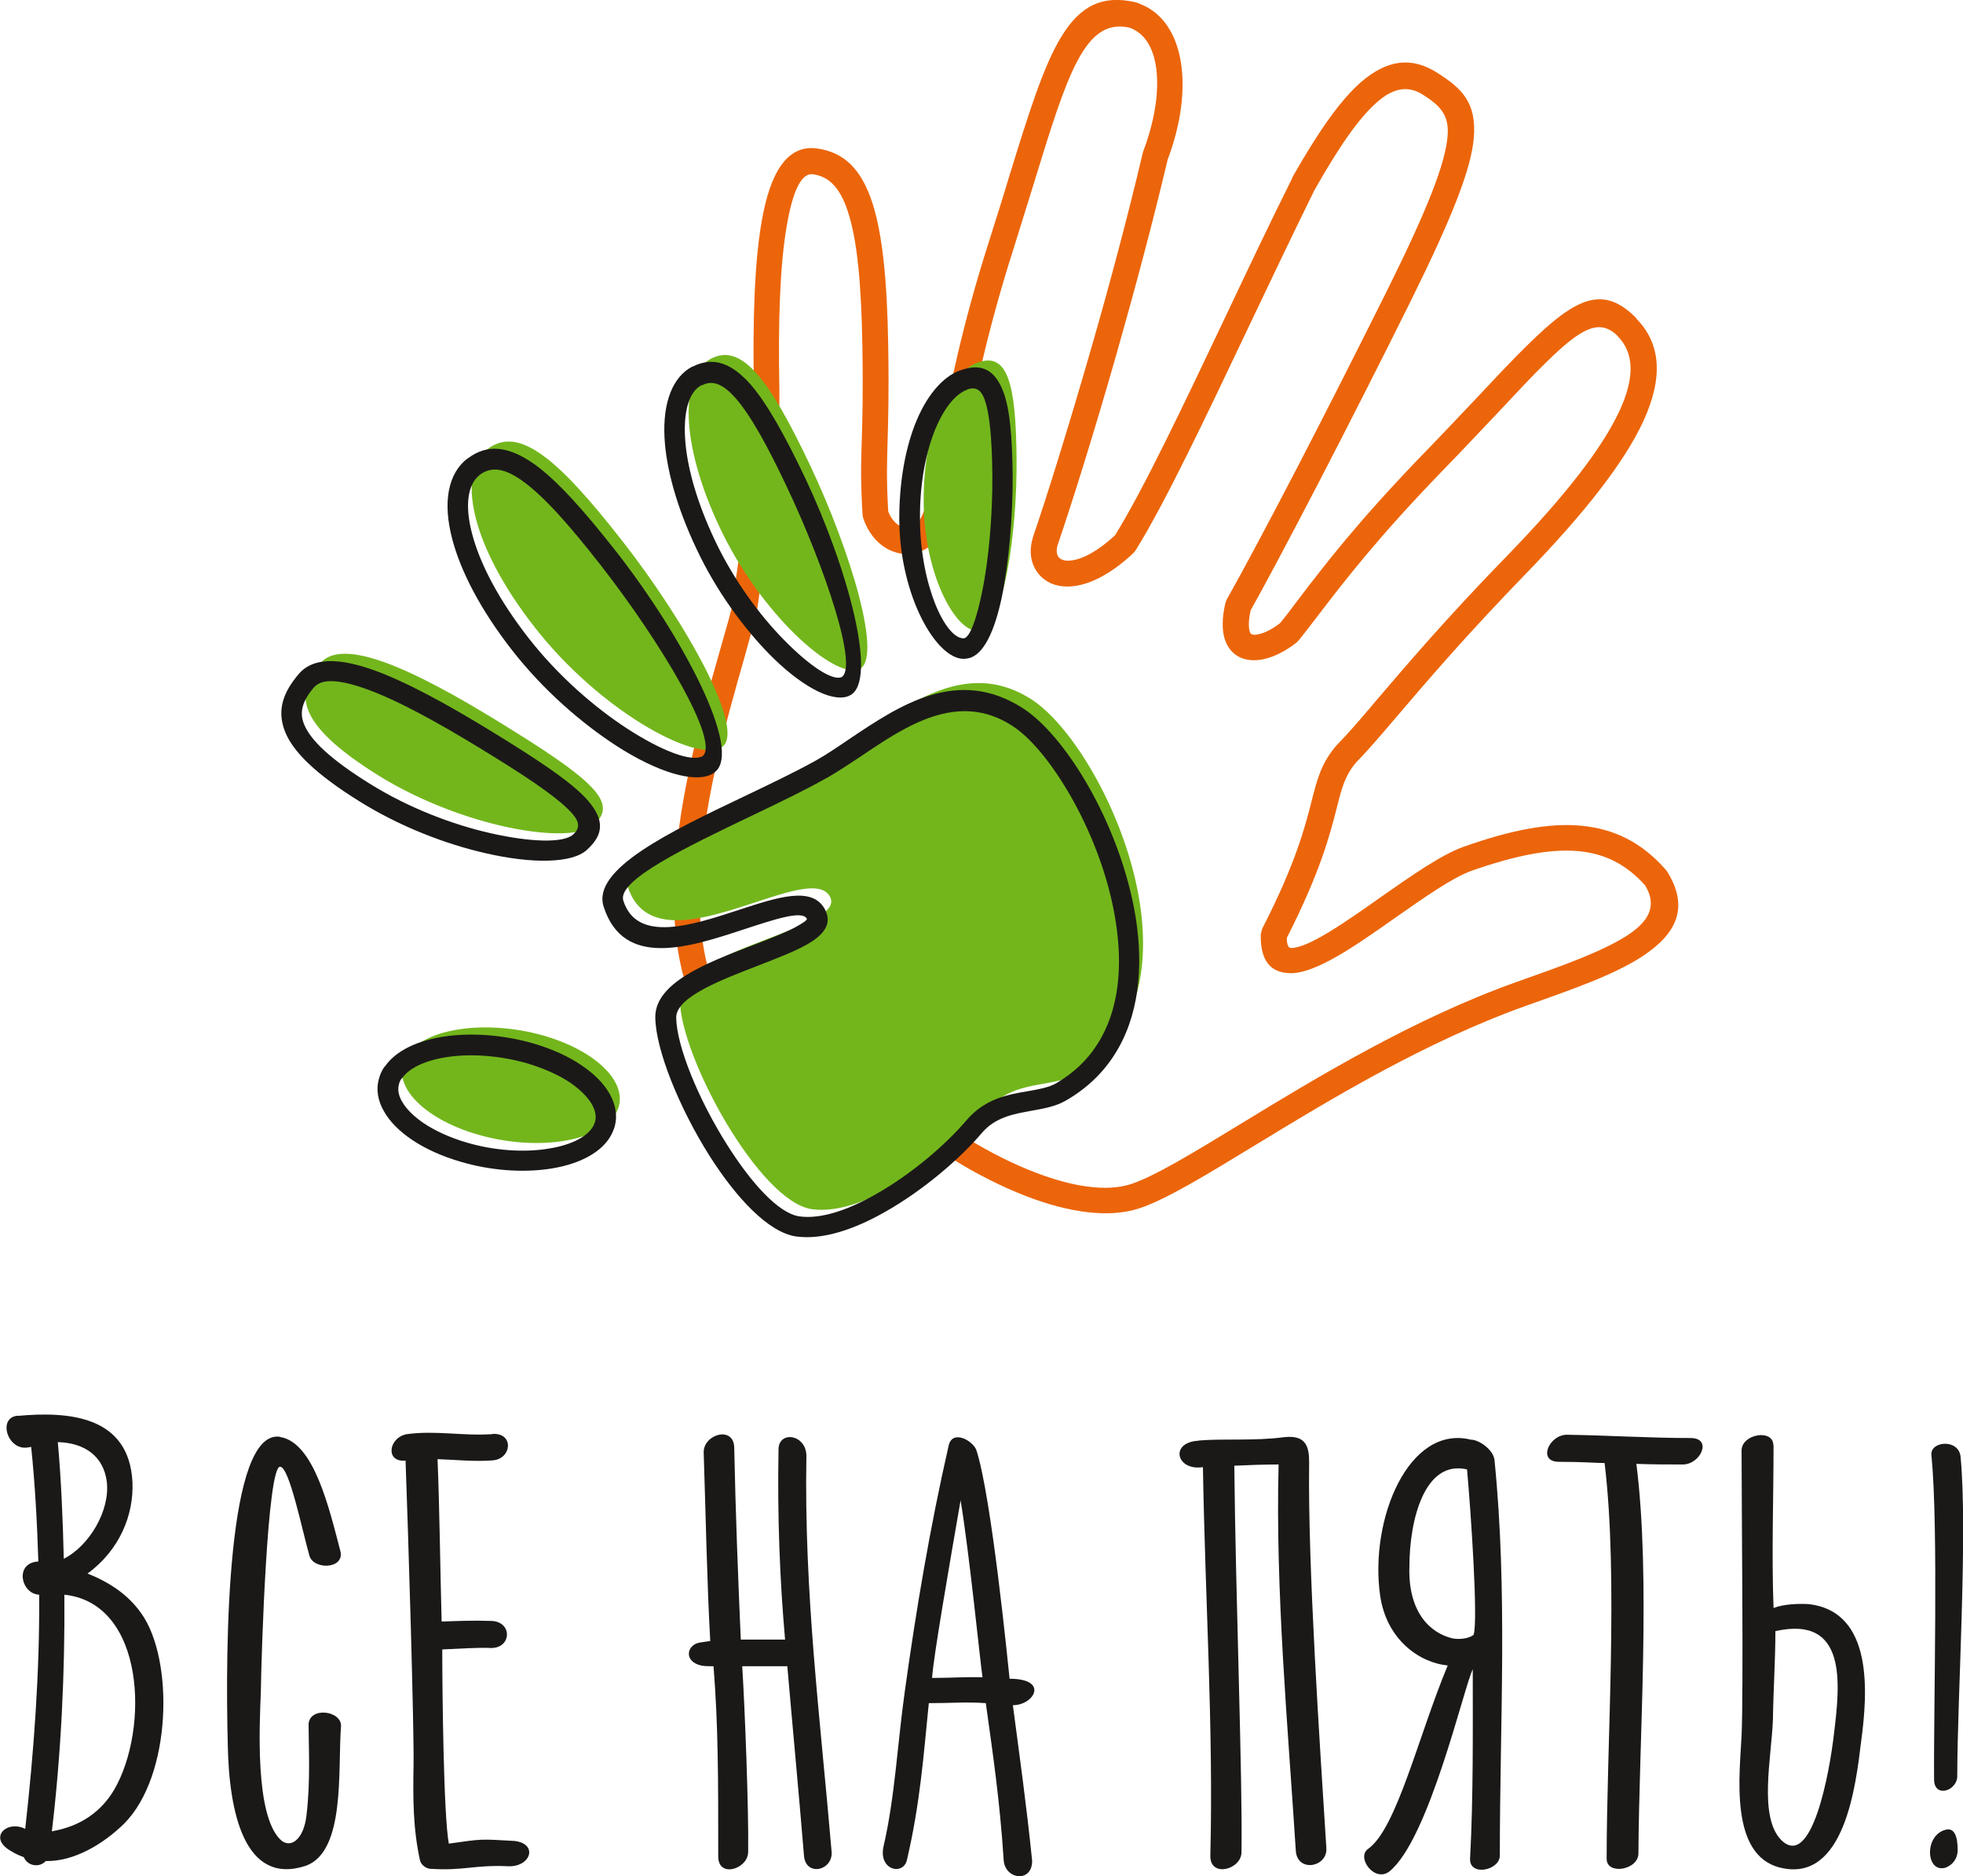<?xml version="1.0" encoding="UTF-8"?> <svg xmlns="http://www.w3.org/2000/svg" id="_Слой_2" viewBox="0 0 95.74 91.5"> <defs> <style>.cls-1{fill:#ec650a;}.cls-1,.cls-2,.cls-3{fill-rule:evenodd;}.cls-2{fill:#1b1918;}.cls-3{fill:#73b61c;}</style> </defs> <g id="_Слой_1-2"> <g> <path class="cls-2" d="M94.87,89.24c-1.04,.29-.94,2.13,.03,1.84,.32-.13,.58-.42,.58-.87,0-.71-.19-1.1-.61-.97Zm.75-18.21c-.1-.88-1.49-.75-1.42-.07,.35,3.59,.1,12.21,.13,15.82,0,.94,1.16,.55,1.13-.19,0-3.75,.52-11.85,.16-15.56Zm-9.04,8.52c3.54-.8,3.16,2.59,2.87,4.98-.22,1.95-1.09,6.66-2.57,5.21-1.12-1.13-.48-4.01-.41-5.89,.02-1.43,.12-2.91,.12-4.3Zm-.09-9.07c0-.81-1.55-.55-1.55,.26,0,2.75,.1,11.72,0,13.91-.09,1.88-.6,5.82,1.88,6.43,3.15,.78,3.7-4.07,3.95-6.14,.32-2.36,.62-6.35-2.56-6.71-.52-.03-1.23,0-1.71,.19-.1-2.65,0-5.3,0-7.95Zm-10.07-.51c-.87,0-1.45,1.32-.39,1.32,1.2,0,1.84,.06,2.23,.06,.68,5.62,.1,13.64,.1,19.3,0,.81,1.55,.55,1.55-.26,.03-5.66,.61-13.38-.1-19,.78,.03,1.52,.03,2.26,.03,.88,0,1.46-1.29,.39-1.29-2.04,0-4.01-.13-6.04-.16Zm-4.87,1.68c.19,2.1,.55,7.4,.32,8.08-.26,.2-.74,.23-1.03,.17-1.1-.26-2.17-1.29-2.1-3.49,0-2.29,.74-5.23,2.81-4.75Zm.19-1.44c-3.04-.75-4.95,3.89-4.43,7.58,.3,2.16,1.91,3.3,3.3,3.43-1.42,3.39-2.49,7.98-3.89,8.95-.58,.42,.32,1.65,1.04,1.1,1.94-1.55,3.65-9.05,4.07-9.86,0,3,.03,6.2-.13,9.21-.07,.91,1.45,.61,1.45-.13,0-6.5,.39-12.8-.26-19.29-.06-.51-.76-.99-1.15-.99Zm-13.27,.05c-1.45,.07-1.1,1.49,.2,1.29,.1,6.27,.52,12.73,.36,18.97,0,1.07,1.52,.65,1.52-.19,.06-3.56-.29-12.57-.35-18.85,.71-.03,1.39-.06,2.16-.06-.16,6.14,.45,12.73,.84,18.84,.07,1.07,1.55,.81,1.49-.13-.32-5.07-.91-13.77-.84-18.78,0-.74-.1-1.39-1.23-1.26-1.45,.19-2.88,.06-4.14,.16Zm-11.62,2.91c.42,2.49,.97,8.01,1.07,8.63-.78-.03-1.49,.03-2.46,.03,.06-1,.87-5.66,1.39-8.66Zm-.58-2.68c-.91,3.98-1.59,8.02-2.14,11.99-.36,2.56-.48,5.14-1.03,7.53-.29,1.19,.94,1.48,1.13,.71,.65-2.78,.81-5.08,1.07-7.66,1.13,0,1.84-.07,2.78,0,.35,2.52,.68,4.72,.87,7.63,.04,.97,1.39,1.16,1.39,.06-.29-2.84-.61-5.07-.94-7.59,1.04,0,1.78-1.29-.16-1.29-.07-.65-.88-8.89-1.62-11.15-.16-.45-1.16-1.03-1.35-.23Zm-6.94,.52c0-1.07-1.36-1.26-1.36-.32-.06,3.39,.07,6.43,.32,9.27h-2.16c-.13-2.94-.26-6.33-.32-9.37-.03-1.07-1.49-.65-1.49,.23,.1,3.04,.16,6.34,.32,9.21-.16,.03-.26,.03-.48,.07-.68,.09-.84,.94,.06,1.13,.16,.03,.42,.03,.58,.03,.23,2.91,.23,5.34,.23,9.28,0,1.07,1.46,.61,1.46-.23,.03-2.07-.16-6.98-.29-9.05h2.2c.23,2.68,.55,6.05,.81,9.21,.06,1.07,1.42,.77,1.35-.16-.55-6.5-1.35-12.57-1.23-19.3Zm-15.31-1.07c-1.45,.1-2.75-.19-4.17,0-.91,.16-1.07,1.39-.07,1.29,.13,3.52,.42,13.03,.39,14.87-.03,1.55-.03,3.1,.32,4.65,.07,.23,.33,.39,.52,.39,1.59,.1,2.1-.19,3.69-.13,1.19,.1,1.58-1.1,.39-1.23-1.72-.1-1.55-.1-3.2,.13-.26-1.39-.32-7.56-.32-9.47,.78-.03,1.65-.1,2.39-.07,1,0,1.04-1.29,0-1.32-.9-.03-1.55,0-2.42,.03-.07-2.46-.1-5.5-.2-7.92,.88,.03,1.78,.13,2.68,.06,.94-.06,1.07-1.35,0-1.29Zm-10.36,.13c-2.59-.39-2.68,10.12-2.55,15.04,.06,3.26,.81,6.87,3.81,5.88,1.94-.71,1.55-4.68,1.71-6.78,.07-.78-1.52-1-1.58-.13,0,1.03,.1,2.78-.1,4.43-.13,1.23-.81,1.68-1.29,1.19-1.23-1.23-1-5.59-.94-7.14,.03-2.04,.32-11.03,.94-11.03,.45,0,1.07,3.07,1.42,4.3,.16,.75,1.75,.71,1.52-.19-.55-2.1-1.29-5.3-2.94-5.56Zm-10.52,7.7c3.95,.42,4.14,6.57,2.43,9.51-.61,1.03-1.59,1.78-3.04,2.03,.45-3.78,.64-7.75,.61-11.54Zm-.32-7.44c1.26,.03,2.23,.65,2.39,1.94,.16,1.39-.84,3.11-2.1,3.75-.04-1.81-.13-3.95-.29-5.69Zm-1.94-1.29c-.91,.06-.62,1.39,.19,1.55,.16,.03,.32,0,.45-.03,.19,1.84,.29,3.68,.35,5.59-1.19,.07-.84,1.59,.04,1.62,.03,3.75-.26,7.7-.68,11.42-.91-.45-1.84,.45-.68,1.09,.2,.13,.42,.22,.61,.29,.19,.45,.78,.52,1.07,.19,1.39,.03,2.82-.84,3.82-1.82,2.34-2.34,2.44-8.03,.84-10.26-.62-.88-1.49-1.49-2.62-1.94,1.58-1.16,2.26-2.88,2.19-4.46-.16-3.23-3.1-3.46-5.59-3.23Z"></path> <path class="cls-1" d="M79.8,15.53c1.2,1.22,1.34,2.86,.34,5.03-.91,1.96-2.8,4.41-5.73,7.43-2.94,3.03-4.91,5.34-6.29,6.96-.82,.96-1.45,1.7-1.96,2.21-.56,.65-.72,1.27-.96,2.23-.33,1.29-.8,3.13-2.44,6.35,0,.34,.08,.49,.2,.49,.83,.02,2.63-1.24,4.4-2.49,1.47-1.03,2.93-2.05,4.01-2.44,2.31-.82,4.17-1.18,5.76-1.03,1.66,.16,2.97,.85,4.1,2.13l.06,.07c1.12,1.77,.48,3.05-1.13,4.13-1.37,.92-3.48,1.65-5.73,2.45-4.94,1.76-9.64,4.62-13.25,6.82-2.38,1.45-4.3,2.62-5.59,3.05-1.55,.52-3.54,.18-5.5-.57-2.44-.93-4.89-2.51-6.38-3.85-.91-.82-2.06-.83-3.1-.83-.76,0-1.48,0-2.14-.27-8.56-3.39-5.25-15.01-3.36-21.67,.23-.8,.44-1.53,.58-2.09,.08-.59,.16-1.12,.24-1.68,.4-2.76,.89-6.17,.84-9.05-.06-3.2,.02-6.07,.38-8.12,.41-2.37,1.24-3.75,2.7-3.55,1.29,.18,2.15,.97,2.7,2.66,.48,1.49,.72,3.72,.77,6.95,.04,2.35,0,3.62-.03,4.65-.03,1.08-.06,1.88,.03,3.44,.12,.32,.32,.56,.54,.69,.12,.07,.27,.11,.4,.11,.13,0,.26-.05,.38-.15,.23-.18,.41-.51,.52-1.01v-.03c.24-.88,.44-1.9,.67-3.09,.47-2.42,1.07-5.51,2.41-9.7,.39-1.24,.7-2.21,.97-3.12C51.12,2.46,52.08-.68,55.43,.12l.05,.02s.08,.03,.12,.05c2.21,.85,2.65,4.16,1.35,7.59-.73,3.09-1.61,6.37-2.46,9.36-1.16,4.08-2.29,7.64-2.91,9.45-.06,.2-.05,.37,0,.5,.04,.08,.1,.14,.19,.19,.12,.06,.29,.08,.5,.05,.53-.07,1.24-.42,2.11-1.22,1.42-2.29,3.36-6.39,5.42-10.73,1.06-2.24,2.15-4.54,3.23-6.7v-.03c1.24-2.18,2.33-3.77,3.39-4.68,1.23-1.04,2.41-1.23,3.68-.42,1.19,.76,1.93,1.44,1.78,3.19-.13,1.49-1.03,3.81-3.07,7.93-1.45,2.93-3.03,6.03-4.42,8.72-1.46,2.81-2.71,5.16-3.39,6.37-.11,.48-.11,.82-.05,1.03,.02,.08,.06,.12,.09,.14,.07,.03,.17,.04,.29,.01,.33-.05,.73-.26,1.1-.55,.29-.35,.6-.76,.95-1.23,1.2-1.57,2.86-3.75,6.13-7.12,.99-1.02,1.87-1.96,2.65-2.78,.91-.97,1.68-1.79,2.37-2.46,2.36-2.32,3.67-2.91,5.28-1.28Zm-.89,.87c-.89-.9-1.79-.41-3.52,1.29-.66,.64-1.42,1.46-2.33,2.43-.78,.82-1.65,1.75-2.67,2.8-3.21,3.31-4.86,5.47-6.04,7.01-.37,.48-.69,.91-1.02,1.31l-.09,.09c-.54,.43-1.17,.75-1.73,.84-.38,.06-.74,.03-1.05-.12-.34-.17-.59-.46-.73-.89-.13-.43-.14-1.01,.04-1.77l.07-.17c.68-1.2,1.95-3.57,3.42-6.4,1.39-2.68,2.96-5.78,4.41-8.69,1.96-3.95,2.82-6.15,2.93-7.48,.1-1.07-.4-1.52-1.2-2.03-.72-.46-1.43-.33-2.19,.32-.94,.8-1.94,2.28-3.1,4.33-1.05,2.13-2.14,4.42-3.2,6.65-2.1,4.42-4.08,8.6-5.53,10.93l-.11,.13c-1.1,1.03-2.09,1.5-2.87,1.6-.46,.06-.87,0-1.2-.16-.36-.18-.62-.46-.78-.81-.18-.4-.2-.88-.05-1.37v-.02c.62-1.79,1.73-5.33,2.9-9.4,.86-3,1.74-6.28,2.46-9.34l.02-.08c1.07-2.81,.91-5.45-.61-6.03-.01,0-.03-.01-.04-.02-2.2-.5-3.04,2.26-4.71,7.7-.32,1.02-.66,2.14-.97,3.12-1.32,4.13-1.91,7.17-2.38,9.56-.23,1.17-.43,2.19-.68,3.14-.17,.82-.53,1.39-.97,1.74-.34,.26-.71,.4-1.09,.41-.38,.01-.75-.09-1.09-.29-.48-.29-.89-.79-1.11-1.46l-.03-.15c-.1-1.64-.08-2.49-.04-3.63,.03-1.01,.07-2.28,.03-4.59-.05-3.11-.26-5.23-.71-6.59-.38-1.16-.92-1.7-1.69-1.81-.6-.09-1.01,.89-1.29,2.52-.34,1.96-.42,4.75-.36,7.89,.05,2.97-.45,6.44-.86,9.25-.09,.64-.18,1.25-.24,1.7l-.02,.07c-.18,.69-.38,1.39-.59,2.16-1.79,6.26-4.9,17.18,2.62,20.16,.44,.18,1.04,.18,1.68,.18,1.27,0,2.66,0,3.94,1.15,1.4,1.26,3.69,2.74,5.98,3.61,1.72,.66,3.42,.96,4.66,.55,1.16-.39,3.02-1.52,5.33-2.93,3.66-2.23,8.42-5.13,13.48-6.93,2.18-.77,4.22-1.49,5.45-2.31,.98-.66,1.4-1.41,.79-2.4-.9-1-1.94-1.54-3.24-1.66-1.39-.13-3.09,.21-5.23,.96-.92,.33-2.3,1.3-3.7,2.28-1.94,1.37-3.91,2.75-5.15,2.71-.91-.02-1.45-.57-1.42-1.9l.07-.27c1.63-3.17,2.09-4.97,2.41-6.22,.29-1.14,.48-1.87,1.24-2.75l.03-.03c.48-.48,1.1-1.2,1.91-2.16,1.4-1.64,3.38-3.97,6.35-7.02,2.83-2.91,4.64-5.25,5.49-7.08,.75-1.63,.71-2.82-.09-3.63Z"></path> <path class="cls-3" d="M40.72,36.67c2.67-1.5,5.96-4.9,9.59-2.56,3.62,2.34,9,14.29,2.12,18.3-1.12,.65-3,.23-4.24,1.69-1.82,2.14-5.92,5.25-8.59,4.87-2.56-.36-6.41-7.42-6.44-10.19-.03-2.52,8.18-3.47,7.32-5.05-1.04-1.92-8.5,3.82-9.87-.51-.61-1.94,6.43-4.47,10.11-6.54Z"></path> <path class="cls-2" d="M40.28,37.96c-1.02,.58-2.28,1.18-3.57,1.8-3.22,1.54-6.62,3.17-6.31,4.16,.66,2.09,3.36,1.2,5.62,.46,1.92-.63,3.59-1.18,4.21-.04,.39,.73-.07,1.29-.98,1.78-.59,.32-1.38,.62-2.22,.95-1.9,.73-4.06,1.56-4.05,2.56,.02,1.4,1.1,4.02,2.49,6.21,1.16,1.84,2.5,3.34,3.52,3.48,1.05,.15,2.39-.32,3.71-1.07,1.76-.99,3.45-2.45,4.44-3.62,.9-1.05,2-1.25,3.02-1.42,.52-.09,1-.18,1.35-.38,.87-.51,1.53-1.15,2-1.89,1.07-1.65,1.25-3.8,.91-5.97h0c-.34-2.23-1.23-4.48-2.28-6.28-.9-1.54-1.9-2.74-2.78-3.3-2.63-1.7-5.18,.01-7.38,1.5-.59,.39-1.16,.77-1.69,1.07Zm-.49-.87c.52-.29,1.06-.66,1.62-1.04,2.46-1.65,5.29-3.56,8.48-1.51,1.01,.65,2.13,1.98,3.1,3.64,1.11,1.9,2.04,4.27,2.41,6.62,.37,2.4,.15,4.79-1.06,6.66-.56,.87-1.33,1.62-2.35,2.21-.5,.29-1.07,.39-1.68,.5-.85,.15-1.77,.31-2.43,1.09-1.05,1.24-2.85,2.79-4.71,3.84-1.49,.85-3.04,1.38-4.34,1.2-1.35-.19-2.93-1.89-4.23-3.94-1.47-2.33-2.62-5.16-2.64-6.74-.02-1.69,2.49-2.66,4.7-3.5,.81-.31,1.58-.61,2.11-.89,.38-.21,.62-.36,.58-.43-.23-.41-1.53,.02-3.03,.51-2.7,.89-5.91,1.95-6.88-1.1-.58-1.82,3.22-3.64,6.83-5.36,1.28-.61,2.53-1.21,3.52-1.76Z"></path> <path class="cls-3" d="M19.85,51.46c.89-1.33,3.89-1.75,6.68-.95,2.79,.81,4.34,2.55,3.45,3.88-.89,1.33-3.89,1.75-6.68,.94-2.79-.81-4.34-2.55-3.45-3.88Z"></path> <path class="cls-2" d="M19.59,52.59c-.06,.09-.11,.18-.13,.28-.08,.27-.02,.57,.16,.87,.21,.36,.57,.71,1.05,1.04,.56,.37,1.27,.7,2.09,.94,1.33,.39,2.7,.48,3.85,.32,1.07-.15,1.92-.51,2.28-1.05,.06-.09,.1-.19,.13-.28,.08-.27,.01-.57-.16-.87-.21-.35-.57-.71-1.05-1.04-.55-.37-1.26-.69-2.09-.94-1.32-.38-2.7-.48-3.84-.32-1.07,.15-1.92,.52-2.28,1.06Zm-.83-.56c.53-.79,1.62-1.3,2.97-1.49,1.27-.18,2.79-.08,4.26,.34,.93,.27,1.74,.64,2.37,1.07,.61,.41,1.08,.88,1.36,1.37,.31,.54,.41,1.1,.25,1.65-.06,.19-.15,.38-.26,.55-.53,.79-1.62,1.3-2.97,1.49-1.27,.18-2.8,.08-4.26-.35-.93-.27-1.74-.64-2.38-1.07-.61-.41-1.08-.88-1.36-1.37-.32-.54-.41-1.1-.25-1.64,.05-.19,.14-.38,.26-.56Z"></path> <path class="cls-3" d="M47.7,17.68c1.45-.53,1.85,1.07,1.88,4.67,.04,3.6-.64,8.16-1.76,8.41-1.12,.25-2.74-2.63-2.77-6.24-.03-3.6,1.2-6.32,2.65-6.85Z"></path> <path class="cls-2" d="M47.18,19c-.61,.22-1.2,.98-1.63,2.1-.43,1.12-.7,2.59-.68,4.27,.03,3.19,1.24,5.76,2.12,5.76h.03c.3-.07,.61-.96,.87-2.22,.34-1.63,.52-3.8,.51-5.71-.02-1.75-.12-3-.38-3.72-.17-.47-.43-.63-.83-.49Zm-.34-.94c1.05-.38,1.71-.01,2.11,1.09,.31,.84,.42,2.2,.44,4.05,.01,1.97-.18,4.21-.53,5.92-.34,1.63-.88,2.82-1.62,2.98-.09,.02-.16,.03-.24,.03-1.32,.01-3.1-3.01-3.14-6.75-.01-1.81,.28-3.41,.75-4.64,.54-1.4,1.34-2.36,2.22-2.68Z"></path> <path class="cls-3" d="M34.68,17.49c1.5-.78,2.85,1.02,4.83,5.2,1.98,4.18,3.6,9.54,2.36,9.96-1.24,.43-4.78-2.73-6.76-6.91-1.98-4.18-1.93-7.47-.43-8.25Z"></path> <path class="cls-2" d="M34.22,18.78c-.59,.31-.88,1.21-.81,2.53,.07,1.36,.54,3.11,1.47,5.07,.91,1.91,2.15,3.6,3.34,4.81,1.24,1.27,2.34,2,2.81,1.84,.86-.43-.8-5.37-2.65-9.28-.97-2.05-1.78-3.51-2.51-4.34-.6-.68-1.12-.89-1.63-.62Zm-.46-.89c.99-.51,1.89-.22,2.84,.85,.8,.92,1.66,2.45,2.67,4.57,2.05,4.33,3.6,9.93,2.17,10.61-.03,.01-.06,.03-.09,.04h0c-.84,.29-2.34-.54-3.85-2.08-1.25-1.28-2.57-3.07-3.52-5.09-.99-2.08-1.49-3.96-1.57-5.44-.09-1.73,.4-2.97,1.35-3.47Z"></path> <path class="cls-3" d="M23.78,21.9c1.52-1.16,3.43,.46,6.57,4.48,3.14,4.01,6.12,9.36,4.82,10.08-1.3,.73-5.97-1.86-9.1-5.88-3.14-4.01-3.8-7.52-2.29-8.68Z"></path> <path class="cls-2" d="M23.41,23.15c-.61,.47-.75,1.51-.38,2.9,.38,1.44,1.29,3.2,2.76,5.08,1.44,1.84,3.21,3.37,4.81,4.41,1.7,1.1,3.13,1.63,3.66,1.34,0,0,0,0,0,0,.88-.69-2.04-5.58-4.98-9.34-1.54-1.97-2.77-3.35-3.79-4.08-.86-.62-1.52-.73-2.08-.31Zm-.6-.79c.96-.73,2-.61,3.27,.29,1.1,.79,2.39,2.23,3.99,4.27,3.21,4.11,6.16,9.67,4.8,10.73-.04,.04-.09,.07-.13,.09-.85,.48-2.68-.08-4.68-1.37-1.68-1.09-3.55-2.7-5.06-4.63-1.56-1.99-2.53-3.88-2.94-5.44-.48-1.81-.21-3.22,.75-3.95Z"></path> <path class="cls-3" d="M15.63,32.34c1.23-1.45,5.38,.78,9.47,3.34,4.09,2.55,4.98,3.55,3.86,4.55-1.12,1.01-6.4,.13-10.5-2.41-4.09-2.55-4.07-4.03-2.84-5.47Z"></path> <path class="cls-2" d="M15.32,33.51c-.5,.59-.76,1.16-.49,1.81,.31,.77,1.27,1.7,3.22,2.91,1.88,1.17,4.01,1.98,5.86,2.4,1.98,.45,3.57,.49,4.04,.07,.32-.28,.34-.58-.02-1-.56-.65-1.77-1.51-3.77-2.75-2.03-1.26-4.06-2.44-5.73-3.13-1.5-.61-2.65-.83-3.1-.31Zm-.75-.64c.79-.93,2.32-.75,4.23,.03,1.73,.71,3.82,1.92,5.89,3.21,2.09,1.3,3.37,2.21,4,2.95,.82,.96,.73,1.67-.07,2.39-.71,.65-2.64,.69-4.93,.16-1.95-.44-4.19-1.3-6.16-2.53-2.15-1.34-3.23-2.42-3.62-3.38-.44-1.09-.07-1.97,.66-2.83Z"></path> </g> </g> </svg> 